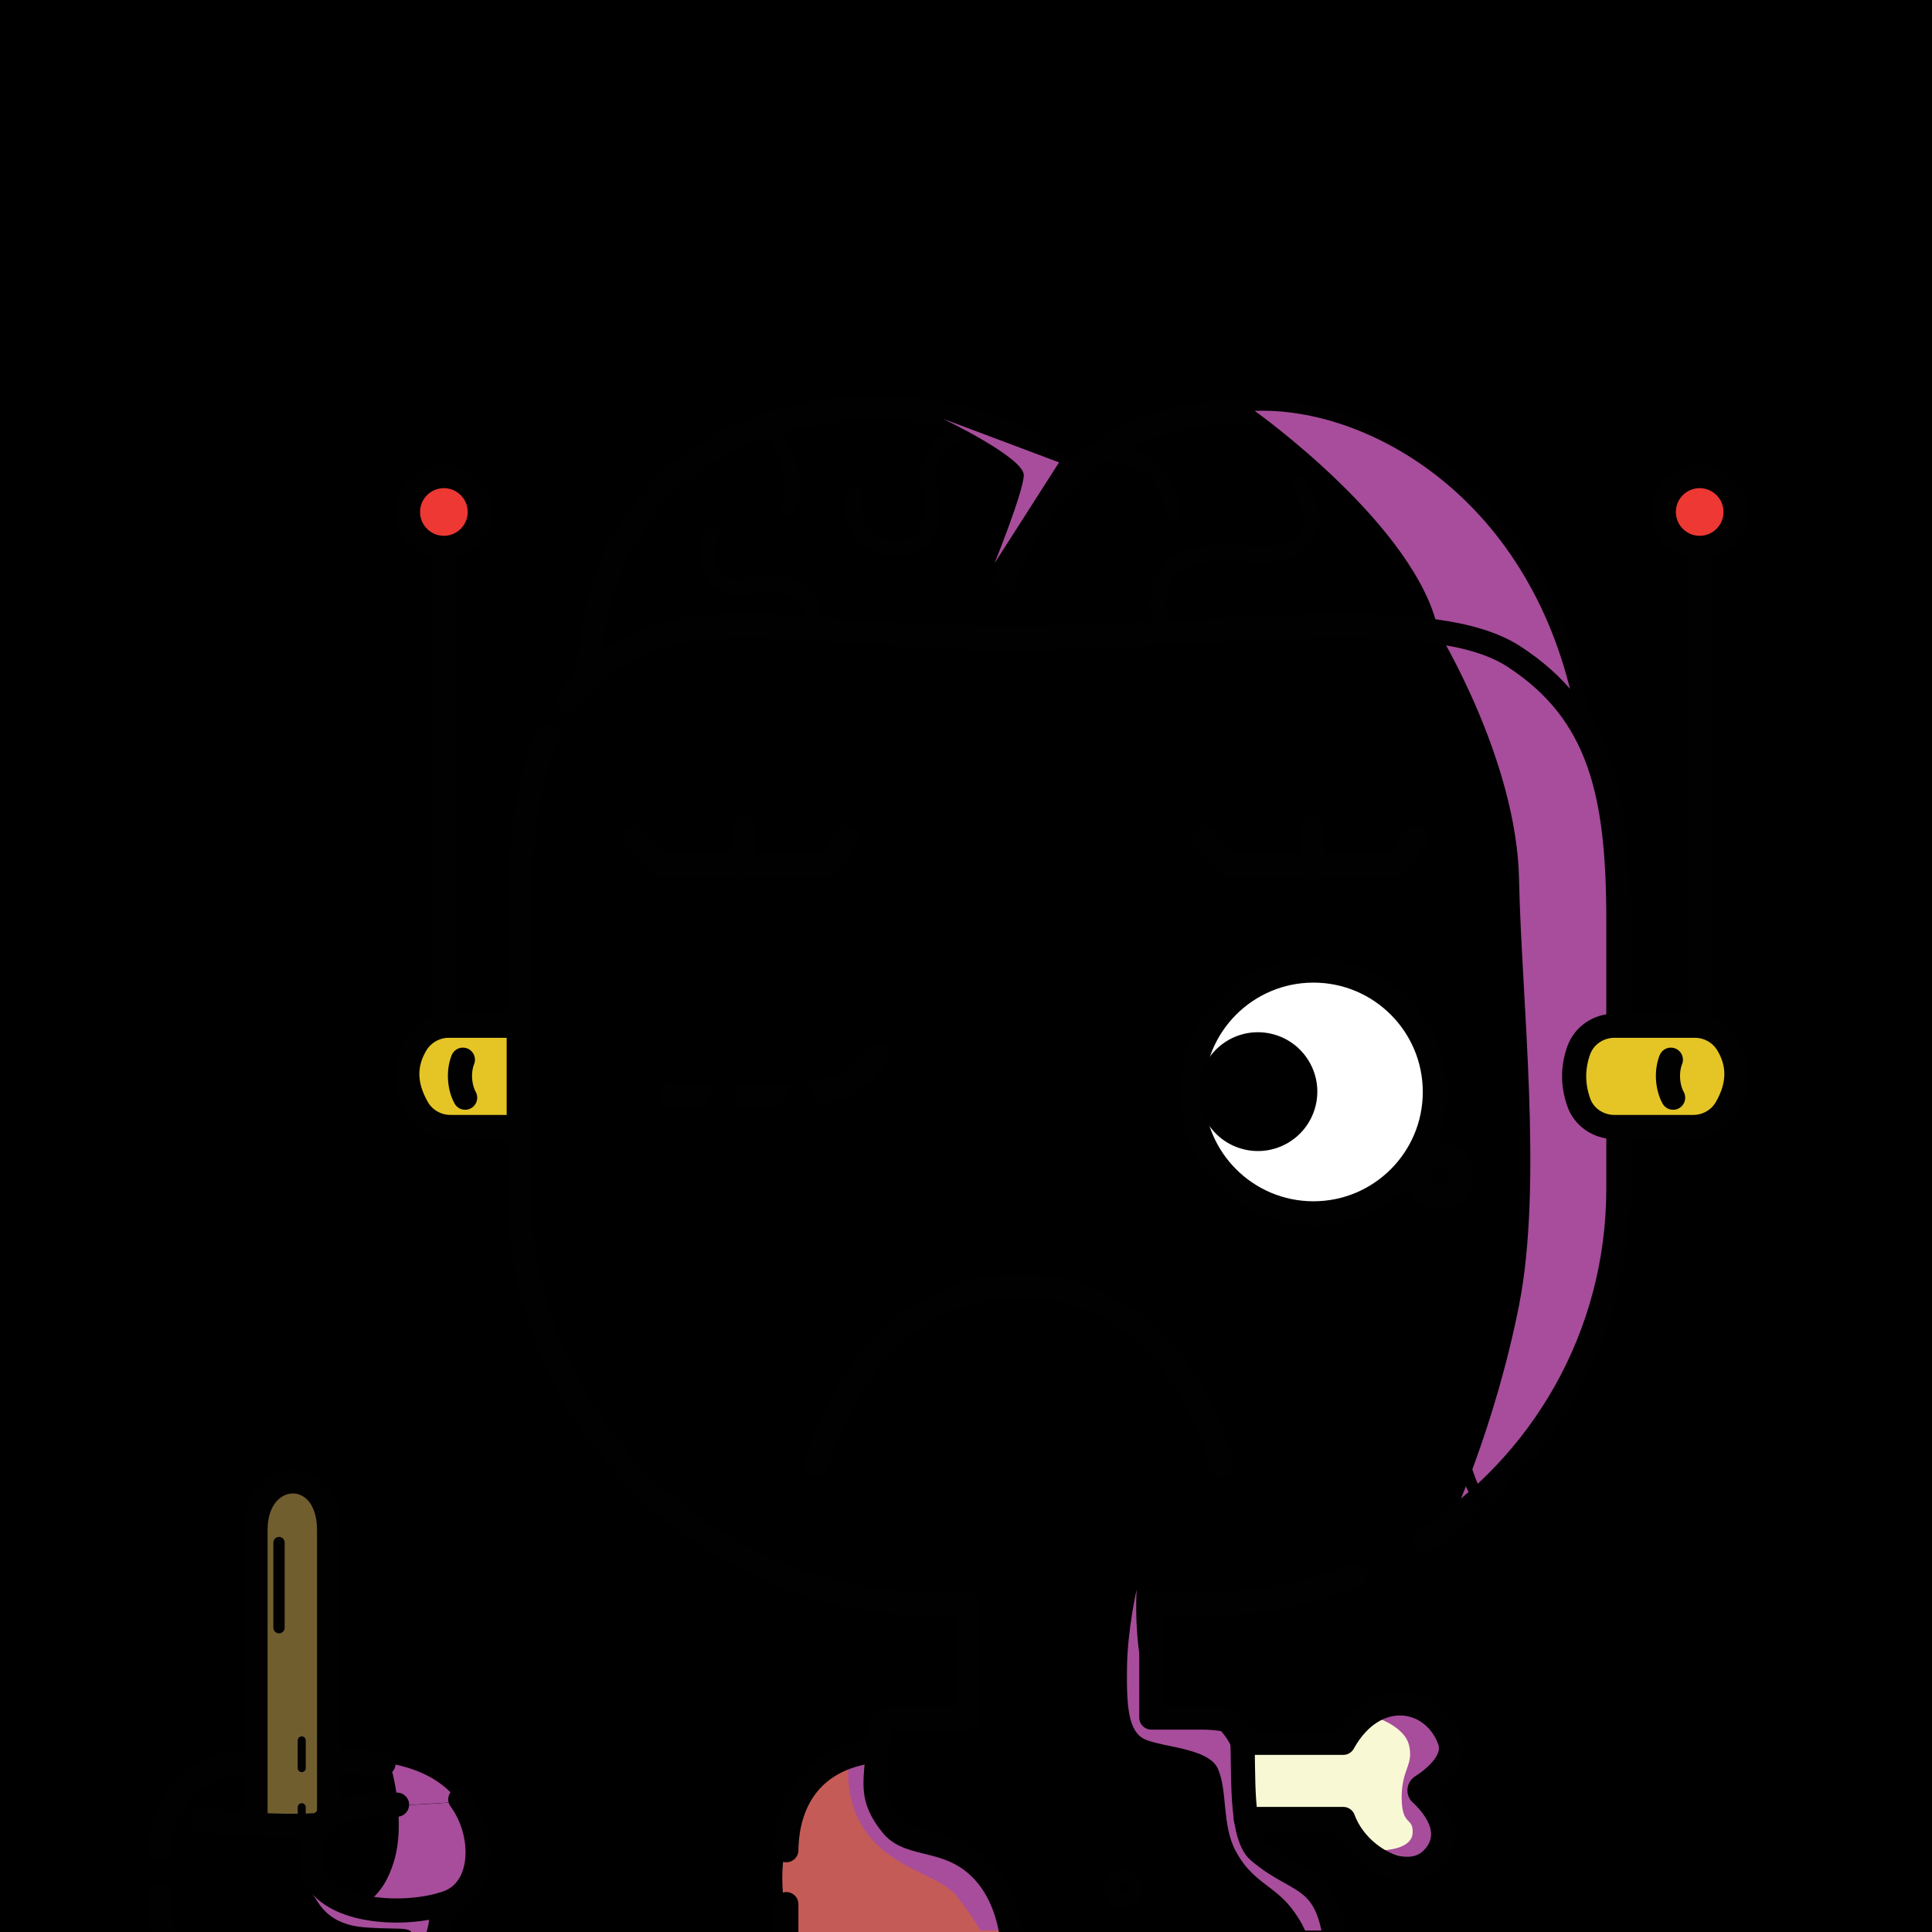 <svg version="1.1" xmlns="http://www.w3.org/2000/svg" xmlns:xlink="http://www.w3.org/1999/xlink" width="1080px" height="1080px"><style>.s{fill:none;stroke:#010101;stroke-width:15;stroke-linecap:round;stroke-linejoin:round;stroke-miterlimit:10}.sw{stroke:#fff}.t{stroke-width:10}.b{fill:#000}.w{fill:#fff}.st{stroke-width:10}.t{stroke:#66000078;mix-blend-mode:multiply}.sh{fill:#A74D9B78;mix-blend-mode:multiply}.hr{fill:#2B1912}.bbg{fill:hsl(137deg 45% 50%)}.br{fill:hsl(310deg 56% 70%)}#bg{scaleX(-1.0) translateX(-1080px)}.fg{transform: scale(-0.9,0.9) translate(-1100px,119px)}#fc,#lf,#rf,#pp{transform:translate(22px,72px)}</style><rect x="0" y="0" style="fill:hsl(193deg 6% 40%)" width="1080" height="1080"/><g class="fg"><g id="rf"><g class="s"><path style="fill:#E4C525" d="M749.2,509h49c8.4,0,16.3-4.4,20.5-11.7c8.6-14.9,8-28,0.8-39.9c-4.3-7-12-11.3-20.2-11.3h-50c-10,0-19,6.1-22.3,15.5c-3.7,10.6-3.7,21.2,0,31.8C730.2,502.8,739.2,509,749.2,509z"/><line x1="802.3" y1="446.1" x2="802.3" y2="150.3"/><circle style="fill:#ED3834" cx="802.3" cy="127" r="22.3"/><path d="M790.5,467.2c2.9,7.3,2.2,17-1.4,23.6"/></g></g><path class="br" d="M449,331c212.7,23.3,294.7-31.3,284.1-71.4c-16.9-64-74.2-108.8-142-117.5c-52.8-4.9-121.2-10.1-158.1,36.2c-106.5-90-264.5-14.1-305.4,107.7C108.1,373.7,236.3,307.7,449,331z"/><g class="s"><path d="M121.2,326c7.4-71,71.4-189.9,200.8-189.8c96.5,0.1,135.9,56,154.2,105.9"/><path d="M734,300.7c0-56.7-27.6-132.9-119.7-158.7c-62.1-17.3-147.4-4.5-174.9,33.9"/></g><g class="s st"><path d="M379.1,270c3-17.1,3.5-34.4-16.8-42.5c-20.9-8.3-54.4,3.8-69.2-8.3c-17.5-14.3,0.5-37.5,0.5-37.5"/><path d="M169.5,212.1c16,21.9,57.8,27.3,68,1.9"/><path d="M417,163.3c-14.4-2.8-42.2,4.9-45.3,35.4"/><path d="M488.2,144.5c23.2,2.9,38.5,20.3,34.6,37.1c-3.2,13.9-4.9,40.9,21.1,39.7s27.4-22.8,25.7-33.4"/><path d="M594.2,271.7c-1.2-29.7,21.4-29.8,42.1-26.6c24.7,3.8,29.4-21.6,21.1-33"/><path d="M626,145.7c-12.8,5.7-22.3,34.3-15.6,50.4"/></g><g class="sh"><path d="M514.3,141.1c0,0-50.7,24.3-50.2,35.2c0.5,10.9,18.2,54.6,18.2,54.6l-40.1-62.7L514.3,141.1z"/><path d="M320.7,136.2c0,0-101.6,72.2-114.2,137.3c0,0-53.2,7-85.4,52.5C146.8,190,251,133.4,320.7,136.2z"/></g><path class="bbg" d="M129.6,747.2c45.9,98.1,155.7,129.7,256.1,128.4c-3,40.3,21.8,90.2-37.6,75c-39.3,4.3-9.7,51.3-28.6,72.6c-9.8,13.4-32.3,33.9-41.9,52.1c-21.4,40,200.1,7.2,196.4,11.1c0.3-52.2,78.8-51.9,78.7-101.6c8.5-37-23.2-40.6-51.5-37.8c-17.2-108,30.8-54.6,102.6-89.2c140-44,184.5-193.9,174-327.4c-7.4-66.6,20.1-186.9-44.1-224.8c-73.8-64.3-376.2-16.9-497.7-31.3C154.7,268,99.6,335.2,98.5,412.8C98.1,523.6,86.4,642.8,129.6,747.2z"/><path style="fill:#C55B57" d="M609.7,1080c8.2-31.2,5.9-64-15.1-88.6c-5.6-10-38.5-32.8-38.2-10.1c4.7,21.7-11.1,39.4-31.3,44.4c-11.7,4.2-23.5,8.1-33.2,16C407.9,1110,592.6,1094.1,609.7,1080z"/><path style="fill:#F9F8D4" d="M322.2,966.2c-16.6-11.9-41.2-4.9-59-4.3c-9.9-23.2-45.2-31.3-61.3-9.6c-11.8,16.8,2.2,34.5,17.5,42.4c-18.9,18.4-11.3,55.1,19.2,39.7c12.4-4.9,19.6-16.9,28-26C297.5,1002.6,348.7,1020.4,322.2,966.2z"/><g class="sh"><path d="M247.5,947c0,0-19.8,5.5-22.7,18.1c-2.9,12.6,4.7,14.6,4.6,32.6s-7.4,11.6-6.8,21.9s18.3,10.6,18.3,10.6s-58.3,24.7-24.3-32.6C216.7,997.6,170.1,934,247.5,947z"/><path d="M394,868.3c0,0,5.7,24.7,6,48.4c0.3,23.7-0.6,40.2-11.5,44.8c-11.6,4.9-39.2,5.4-44.9,18c-6.2,13.8-2.4,34.5-10.9,50.8c-10,19.3-23.8,21.7-34.7,35.7c-6.4,8.3-8.6,14.1-8.6,14.1h-17.9c1.7-25,53.7-44.3,53.7-66.3c0-22,7.6-66.1,33.3-65.3C399.8,957.2,394,868.3,394,868.3z"/><path d="M527.1,1020.8c-26.8,6-46.1,30.8-55,59.2h19.1c0,0,4-7.8,14.5-21.2c10.5-13.4,41.7-17,57.7-41.9c13.7-21.2,9-42.8,9-42.8C555.7,970.6,554.8,1014.5,527.1,1020.8z"/><path d="M955.2,1001.7c0,0-15.6-16-63.6-9s-61.8,30.3-63.6,88.7c21,1,7.9-2.3,23.3-42.3S955.2,1001.7,955.2,1001.7z"/><path d="M206.6,273.5c0,0-48.6,79.3-50.1,153.5s-15,189,0,264.8s42.2,134.4,42.2,134.4S94.8,744.2,94.8,602.5s2.8-150.3,3.7-212.4S162.2,276.8,206.6,273.5z"/></g><g class="s"><path d="M258.4,859.5c29.2,11.5,61,17.8,94.3,17.8h32.2v70.5h-31.6c-4.6,0-9.2,0.4-13.6,1.1c-6.2,1-10.9,6.1-11.3,12.3c-1.1,18.9,1.5,59.5-10.2,69.6c-28,24.1-48.2,11.2-49.4,82.1"/><path d="M747.9,316.4c-14.2-20-31.6-29.4-47.9-36.7c-48.2-21.6-132.3-0.4-243.7-2.4c-124.8-2.3-247-20.7-296.5,11.4c-53.4,34.7-65,84.7-65,163.5v167.1c0,91.8,47.9,172.3,120.1,218"/><path d="M611.6,1030.2c-0.5-32.2-17.4-58.1-56.6-62c-0.3-4.8-0.8-8.8-1.2-11.7c-0.5-3.7-3-8.1-6.7-8.4c-3.1-0.3-11.4-0.2-17.9-0.3h-31.4v-70.5h22c142.5,0,258-115.5,258-258V452.3c0-53.5-7.1-89.4-17.9-114.4"/><path d="M951.1,1005.5h-58c-26.1,0-47.2,21.1-47.2,47.2v41.5"/><circle class="b" cx="402.5" cy="1054.2" r="4.7"/><path d="M611.6,1113c0-16.2,0-34.2,0-49.3"/><path d="M471,1113c0,0-6.1-42.9,17.8-69.3c20.7-22.8,45.3-14.8,56.9-28.8c14.7-17.8,9.8-27.4,9.3-46.7"/><path d="M328.2,963.5h-62.5c-19.7-35.6-56.2-29.1-66.1-1.5c-4.6,12.8,10.6,24.3,17.5,28.7c1.5,1,1.7,3.1,0.4,4.3c-6.7,6.1-22,23-8.5,39.1c15.4,18.4,47.8,1,56.7-23.3h60.5"/></g><g id="lf"><g class="s"><path style="fill:#E4C525" d="M75.3,509h-49c-8.4,0-16.3-4.4-20.5-11.7c-8.6-14.9-8-28-0.8-39.9c4.3-7,12-11.3,20.2-11.3h50c10,0,19,6.1,22.3,15.5c3.7,10.6,3.7,21.2,0,31.8C94.4,502.8,85.3,509,75.3,509z"/><line x1="22.3" y1="446.1" x2="22.3" y2="150.3"/><circle style="fill:#ED3834" cx="22.3" cy="127" r="22.3"/><path d="M40.2,467.2c2.9,7.3,2.2,17-1.4,23.6"/></g></g><path class="bbg" d="M878.4,973.9c0,0-46.9-1.4-65.9,29.6s-0.7,53.6,12.5,62.5c1.7,23.5,4.2,53.4,85.7,53.3c81.5-0.1,88.5-25.6,89.8-39.4s4.4-53.8-7.6-73.1C980.9,987.6,963.6,970.4,878.4,973.9z"/><path class="sh" d="M857.8,976.3c-21,3.9-34.1,12.3-42.8,23.9l37.8,2.3C854.2,987.7,857.8,976.3,857.8,976.3z"/><path class="s" d="M861.8,976.4c11.3-0.9,88.6-3.8,104.8,2.4s33.9,26.1,33.9,48.3l0,1.1"/><g class="s"><path style="fill:#715E2F" d="M895.6,1043.5V831.2l0,0c0-41,45.7-39.2,45.7,0v212.3"/><line style="stroke-width:7" x1="926.7" y1="839.1" x2="926.7" y2="892"/><g style="stroke-width:5"><line x1="912.6" y1="979.2" x2="912.6" y2="962"/><line x1="912.6" y1="1003.5" x2="912.6" y2="1006.6"/></g></g><path class="bbg" d="M940.2,1119.4c47.5-7.9,61-28.6,60.3-48.6s1.2-24.3-22-59.1c0,0-78,4.6-103.8-6.1s-81.7,25-66.2,42.5s15.7,29.9,21.1,39.7C835,1097.5,861.5,1128,940.2,1119.4"/><path class="sh" d="M885.8,1064.8c-8,3-23.6-3.1-30.9-29.1c-3-10.8-3-22.8-2-33.1l-37.8-2.3c-4.6,6.1-8,13.2-10.7,20.9c-7.7,22.3,23.2,43.4,23.2,43.4s-22.3,18.3,34.3,51.3c0,0-16.3-20-17.8-29.7c-1.5-9.7,4-6.3,28.3-8s29-14.3,34.5-22.5S893.8,1061.8,885.8,1064.8z"/><g class="s"><path d="M1000.5,1057.9v10.1c0,28.4-23.1,51.4-51.7,51.4h-71.5c-28.5,0-51.7-23-51.7-51.4v-4"/><path d="M902.3,1014.6c15,0.9,40.2,0.8,71.8-3.3"/><path d="M853.4,1001.9c46.7-1.5,55.4,15.3,53.3,36.1c-3.1,31-56.2,34.5-84.1,25c-24.1-8.2-24-43.5-8.5-64.4"/></g><g id="fc"><path d="M191.88,550.03c-1.1,31.51-2.28,63.13-5.21,94.59c-2.02,21.12-4.74,42.23-10.23,62.84c-2.03,7.75-4.74,15.52-7.97,22.86c-0.59,1.22-2.11,4.32-2.69,5.49c-0.65,1.23-2.34,4.09-3.04,5.34c-1.47,2.22-3.03,4.68-4.74,6.74c-8.6,11.26-20.75,18.48-34.75,20.61c-1.97,0.27-4.1,0.42-6.08,0.64c-1.43,0.04-4.64,0.07-6.07,0.1c0,0,0-4.21,0-4.21c1.34-0.05,4.43-0.31,5.71-0.37c1.84-0.31,3.8-0.53,5.61-0.86c0,0,3.65-0.9,3.65-0.9c4.73-1.23,9.42-3.38,13.52-6.06c5.66-3.76,10.38-8.81,14.19-14.44c1.54-2.46,3.37-5.51,4.63-8.16c1.03-1.88,2.2-4.91,3.09-6.89c9.99-26.6,11.98-55.36,13.51-83.55c1.41-31.28,1.08-62.57,0.69-93.92C175.7,549.87,191.88,550.03,191.88,550.03L191.88,550.03z"/><circle cx="114.06" cy="742.77" r="29.27"/><circle class="s w" cx="262.19" cy="487.23" r="75.41"/><ellipse transform="matrix(0.973 -0.23 0.23 0.973 -104.008 81.189)" cx="296.64" cy="487.23" rx="36.9" ry="36.9"/><circle class="s" cx="183.79" cy="539.53" r="13.65"/><path class="s" d="M319,719.21c38.42-147.16,209.02-151.07,252,0"/><path class="s" d="M675.24,487.91c-26.35,1.8-62.44,3.14-96.37,0.4c-29.07-2.34-37.69-11.13-45.76-24.65"/><path d="M683.13,484.44c6.69,11.38,10.54,26,5.61,38.76c-0.95,2.56-4.8,1.79-4.71-0.91c0.1-11.22-6.2-20.14-14.42-26.97c-3.74-3.14-4.22-8.72-1.08-12.46C672.4,478.05,680.38,478.96,683.13,484.44L683.13,484.44z"/><path d="M636.03,486.92c7.81,13.35,10.09,29.25,5.61,43.71c-0.89,2.59-4.76,1.89-4.71-0.82c0.09-11.76-5.77-24.61-14.42-32.03c-3.73-3.14-4.21-8.71-1.07-12.45C625.31,480.54,633.25,481.46,636.03,486.92L636.03,486.92z"/><path d="M588.93,486.92c8.27,13.31,9.86,33.94,5.61,48.67c-0.9,2.71-4.89,1.92-4.71-0.91c0.06-12-5.5-28.83-14.42-36.89c-3.73-3.14-4.21-8.71-1.07-12.44C578.27,480.54,586.07,481.46,588.93,486.92L588.93,486.92z"/><g class="s"><path d="M330.13,329.24l-15.98,17.69c-38.66,0-66.93,0-102.73,0l-13.13-17.69"/><line x1="262.78" y1="323.78" x2="263.16" y2="347.1"/><path d="M683.71,329.24l-15.98,17.69c-36.93,0-67.41,0-102.73,0l-13.13-17.69"/><line x1="616.37" y1="323.78" x2="616.75" y2="347.1"/></g></g></g></svg>